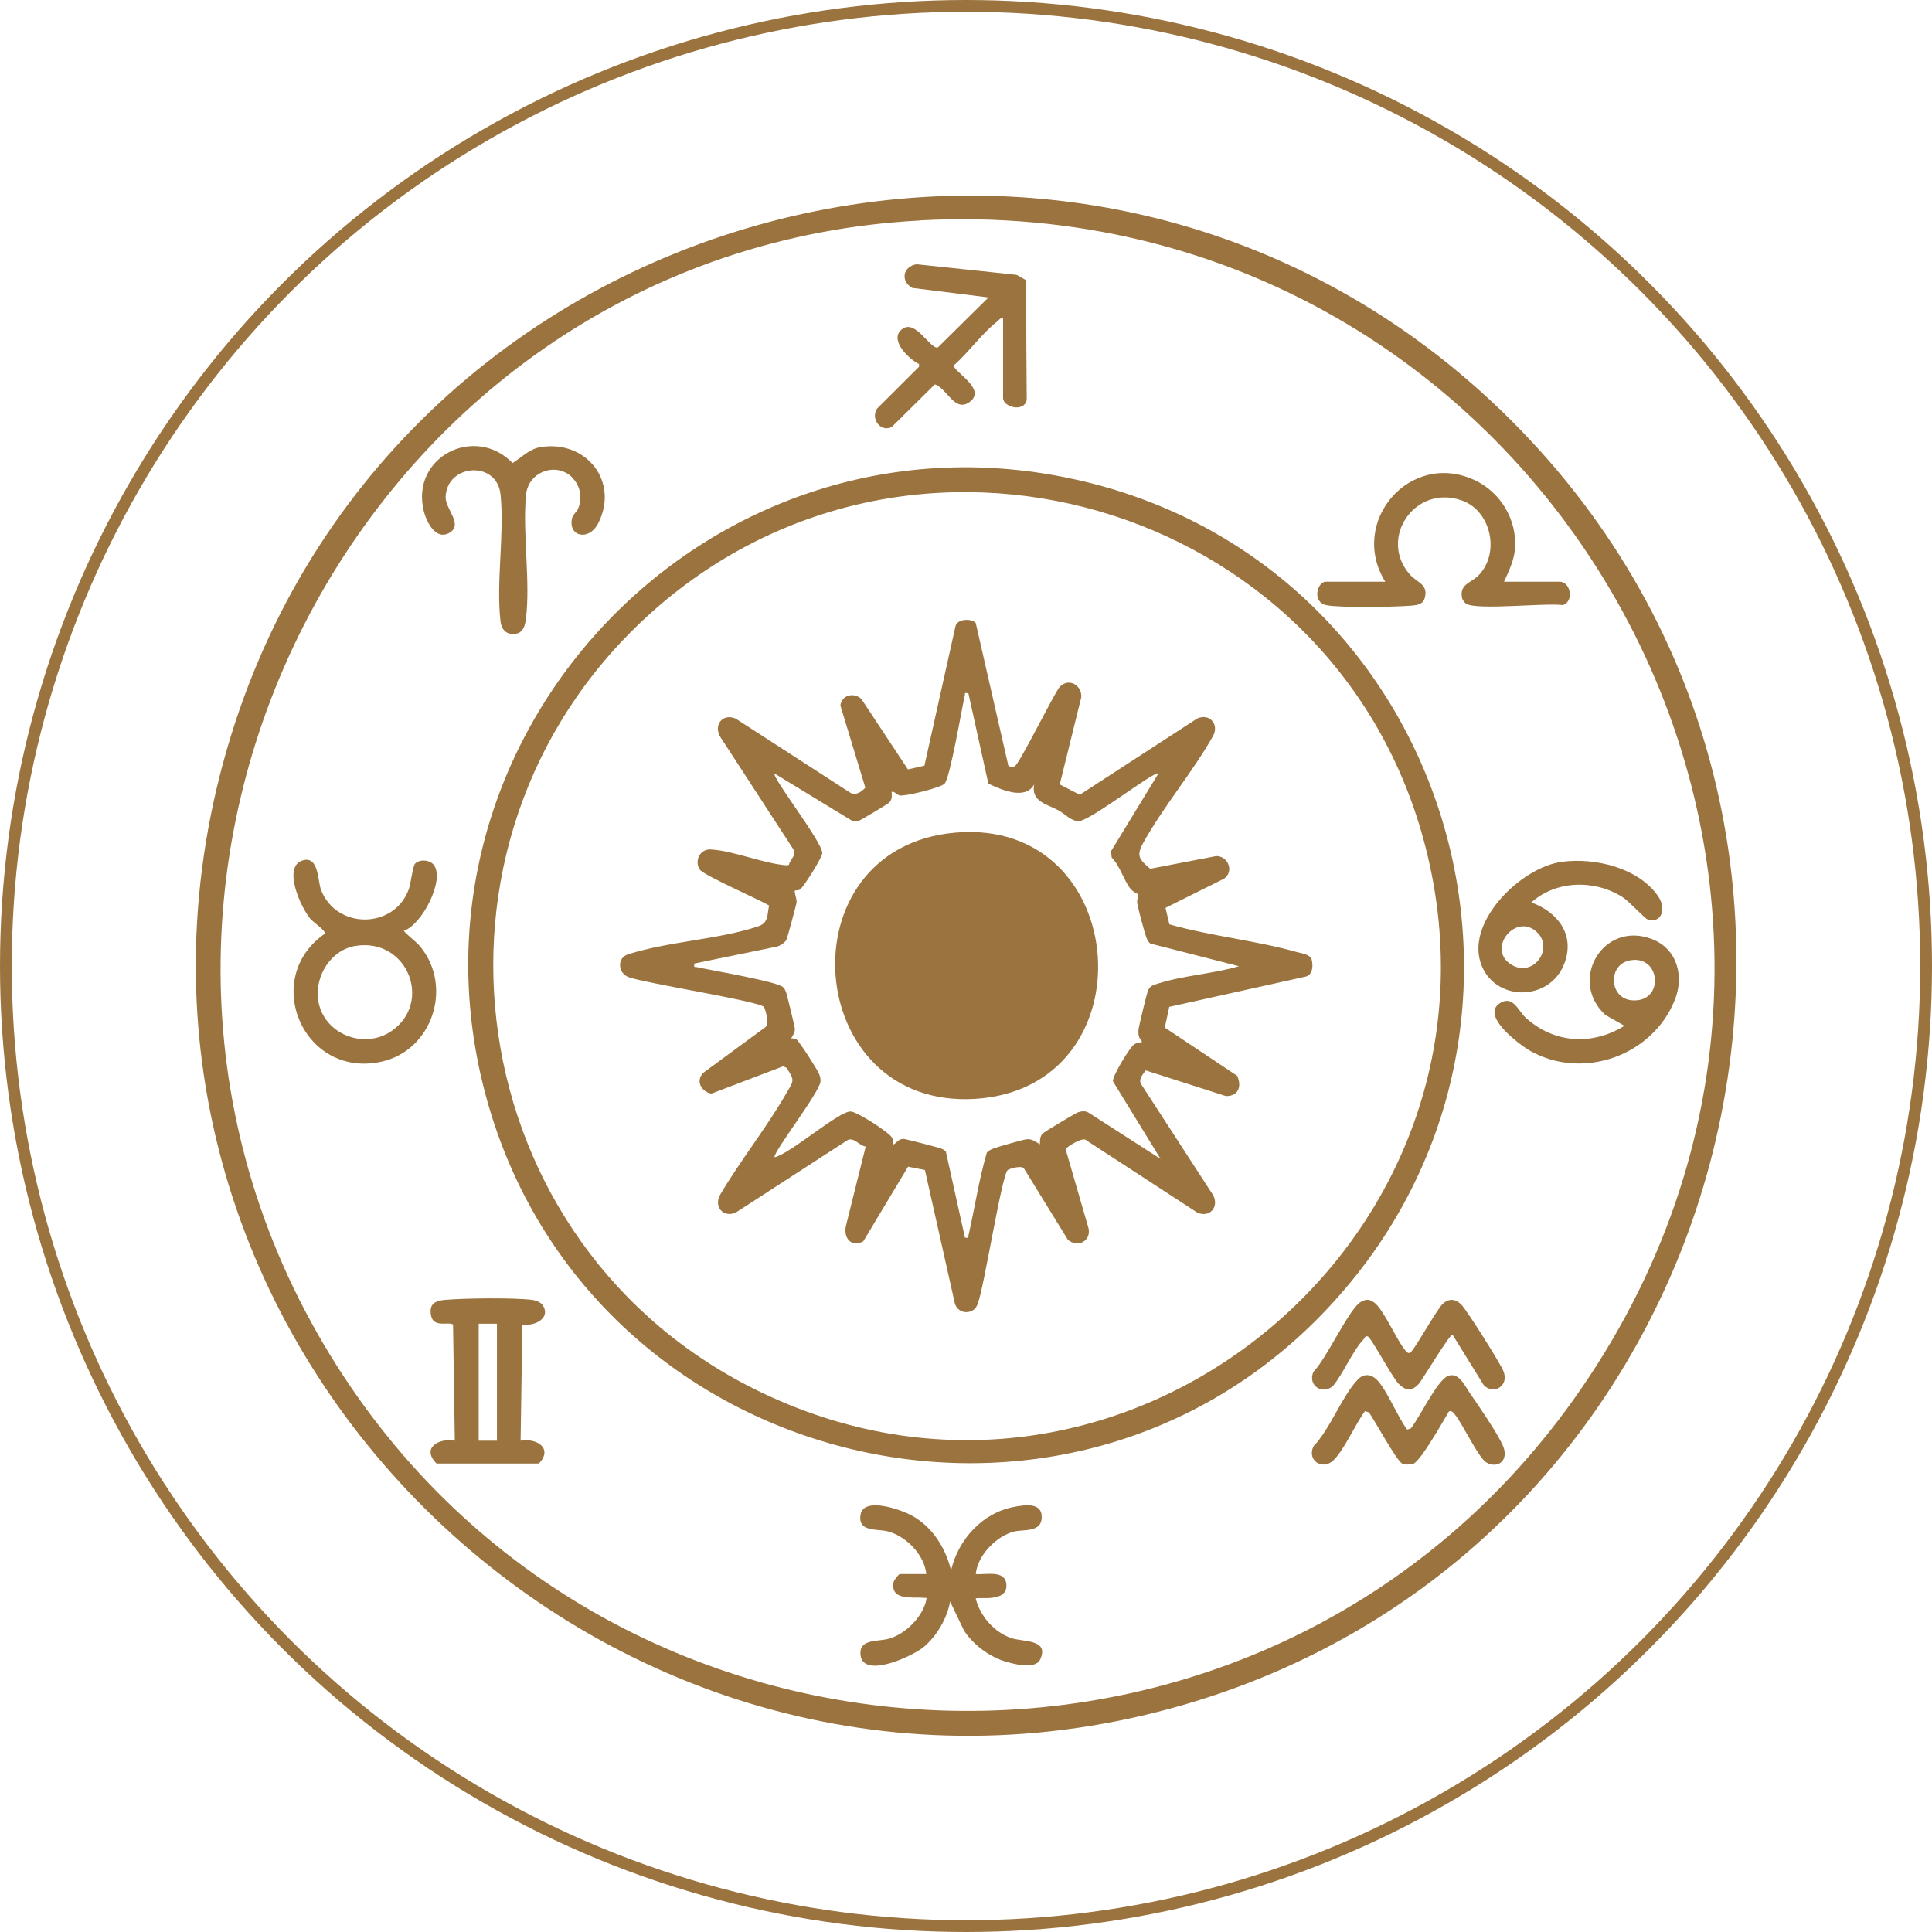 <svg viewBox="0 0 164.14 164.14" xmlns="http://www.w3.org/2000/svg" data-name="Layer 2" id="Layer_2">
  <defs>
    <style>
      .cls-1 {
        fill: none;
        stroke: #9b733e;
        stroke-miterlimit: 10;
      }

      .cls-2 {
        fill: #9b733e;
      }
    </style>
  </defs>
  <g data-name="Layer 1" id="Layer_1-2">
    <g>
      <circle r="81.57" cy="82.07" cx="82.07" class="cls-1"></circle>
      <g>
        <path d="M128.33,35.66c35.57,35.44,19.28,96.45-28.95,109.51S5.71,113.61,18.97,64.76C32.04,16.63,92.81.27,128.33,35.66ZM78.21,18.73C31.33,21.18,3.58,73.65,27.5,114.21c23.44,39.75,80.5,41.9,106.76,3.88,30.19-43.71-3.36-102.12-56.05-99.37Z" class="cls-2"></path>
        <path d="M112.8,111.15c-22.21,23.66-62.11,13.89-71.24-17.05-9.1-30.83,18.14-60.18,49.54-53.42,32.14,6.91,44.28,46.42,21.7,70.47ZM55.04,52.31c-21.08,19.25-16.01,53.71,9.66,66,31.15,14.92,65.33-13.83,56.22-47.06-7.88-28.75-43.75-39.15-65.88-18.94Z" class="cls-2"></path>
        <path d="M35.27,73.37c.37-.38,1.24-.34,1.59.12.96,1.27-1.03,5.11-2.56,5.59.45.52,1.02.86,1.46,1.41,2.72,3.41.95,8.74-3.32,9.7-6.66,1.5-10.33-7.08-4.82-10.88,0-.29-.94-.9-1.24-1.24-.82-.94-2.43-4.49-.63-4.98,1.35-.37,1.23,1.76,1.53,2.53,1.31,3.36,6.21,3.33,7.45-.07.17-.48.34-1.98.54-2.18ZM30.22,80.36c-2.12.33-3.51,2.6-3.18,4.66.45,2.84,3.9,4.19,6.23,2.57,3.52-2.45,1.33-7.92-3.04-7.23Z" class="cls-2"></path>
        <path d="M78.7,133.73c-.17-1.68-1.79-3.31-3.41-3.66-.82-.17-2.43.07-2.18-1.38.27-1.57,3.42-.43,4.3.04,1.78.95,2.92,2.75,3.39,4.69.61-2.61,2.64-4.88,5.32-5.39.94-.18,2.47-.44,2.38.97-.08,1.19-1.54.93-2.31,1.11-1.53.37-3.14,2.02-3.29,3.62.85.08,2.5-.39,2.6.88.13,1.65-2.6.98-2.6,1.22.38,1.48,1.57,2.85,3.02,3.34.99.34,3.26.07,2.45,1.82-.42.9-2.38.36-3.14.11-1.29-.43-2.59-1.43-3.33-2.57l-1.18-2.47c-.24,1.41-1.15,2.97-2.26,3.88-1,.81-5.29,2.78-5.36.54-.04-1.27,1.53-.99,2.47-1.27,1.38-.41,2.8-1.83,3.12-3.25.07-.3,0-.19-.21-.21-.87-.1-2.84.29-2.57-1.31.03-.2.45-.71.54-.71h2.25Z" class="cls-2"></path>
        <path d="M127.77,49.42h4.74c.91,0,1.25,1.64.28,1.99-1.45-.21-7.27.45-8.21-.11-.17-.1-.35-.36-.38-.56-.19-1.12.8-1.23,1.41-1.85,1.85-1.89,1.09-5.48-1.41-6.37-3.99-1.41-7.12,3.22-4.42,6.29.61.69,1.53.81,1.29,1.9-.14.62-.58.69-1.13.74-1.28.12-6.19.2-7.27-.04-1.23-.27-.75-1.99-.03-1.99h5.05c-3.15-5.08,2.11-11.2,7.61-8.62,2.18,1.02,3.57,3.33,3.42,5.75-.07,1.02-.52,1.96-.94,2.87Z" class="cls-2"></path>
        <path d="M85.22,27.06c-.27-.07-.31.11-.47.23-1.27.97-2.48,2.67-3.71,3.75-.09.51,2.79,1.98,1.38,3.08-1.3,1.01-1.96-1.15-3-1.46l-3.67,3.63c-.96.44-1.78-.71-1.25-1.56l3.58-3.57v-.23c-.81-.38-2.48-1.96-1.55-2.87,1.18-1.15,2.47,1.63,3.15,1.46l4.3-4.25-6.48-.81c-1.03-.59-.78-1.83.37-2.01l8.5.9.79.45.07,10.17c-.21,1.1-2.01.62-2.01-.15v-6.75Z" class="cls-2"></path>
        <path d="M46.05,110.8c.85,1.17-.6,1.89-1.67,1.73l-.15,9.87c1.36-.25,2.79.66,1.55,1.94h-8.69c-1.31-1.3.16-2.19,1.55-1.94l-.15-9.87c-.39-.27-1.67.31-1.87-.77-.18-.95.31-1.24,1.15-1.32,1.68-.15,5.84-.2,7.47,0,.23.03.67.19.8.37ZM42.22,112.46h-1.55v9.94h1.55v-9.94Z" class="cls-2"></path>
        <path d="M48.68,40.63c-1.34-1.44-3.8-.6-3.99,1.41-.31,3.31.39,7.29-.01,10.55-.08.62-.26,1.22-.99,1.27s-1.1-.43-1.17-1.09c-.38-3.31.34-7.36.01-10.72-.29-2.99-4.58-2.64-4.67.17-.03,1.02,1.48,2.3.38,3.01-1.18.76-1.99-.85-2.23-1.78-1.16-4.63,4.33-7.41,7.54-4.11.75-.47,1.42-1.19,2.35-1.35,3.88-.65,6.74,2.91,4.92,6.47-.81,1.58-2.63,1.09-2.2-.49.07-.26.38-.49.49-.75.37-.86.22-1.88-.43-2.57Z" class="cls-2"></path>
        <path d="M132.7,73.22c2.78-.38,6.5.5,8.17,2.92.7,1,.35,2.34-.88,1.98-.26-.08-1.57-1.54-2.14-1.9-2.35-1.5-5.63-1.45-7.75.45,2.23.81,3.72,2.73,2.82,5.15-1.23,3.34-6.06,3.32-7.14-.06-1.14-3.58,3.49-8.08,6.91-8.54ZM130.66,79.28c-1.81-1.92-4.51,1.41-2.18,2.72,1.8,1.01,3.48-1.34,2.18-2.72Z" class="cls-2"></path>
        <path d="M138.01,87.15l-1.63-.93c-3.17-2.95-.17-8.02,3.96-6.44,2.15.82,2.77,3.16,1.94,5.2-1.91,4.72-7.78,6.8-12.24,4.32-.96-.54-4.43-3.13-2.49-4.14,1.02-.54,1.46.74,2.07,1.3,2.4,2.19,5.65,2.39,8.39.69ZM138.44,81.6c-1.89.39-1.73,3.28.27,3.39,2.74.15,2.38-3.93-.27-3.39Z" class="cls-2"></path>
        <path d="M123.42,113.39c-.21-.14-2.58,3.85-2.88,4.18-.59.65-1.09.61-1.7.01-.54-.52-2.36-3.97-2.64-4.04-.23-.06-.26.14-.36.26-.92.97-1.7,2.86-2.58,3.94-.91.81-2.19-.04-1.67-1.2,1.04-.99,3.04-5.36,4.01-5.92.45-.26.74-.26,1.16.05.79.59,1.83,3.04,2.56,3.96.12.15.23.35.45.32.31-.08,2.27-3.69,2.81-4.18s1.1-.42,1.59.09,3.26,4.91,3.55,5.61c.54,1.27-.84,2.09-1.67,1.2l-2.64-4.27Z" class="cls-2"></path>
        <path d="M119.54,121.46l.32-.1c.73-.89,2.22-4.06,3.14-4.45s1.46.84,1.88,1.45c.73,1.05,2.35,3.41,2.81,4.48.53,1.21-.42,1.98-1.41,1.41-.66-.38-2.02-3.27-2.64-4.03-.15-.18-.25-.38-.53-.32-.46.76-2.43,4.28-3.06,4.47-.25.07-.63.08-.87,0-.49-.15-2.39-3.73-2.89-4.38l-.32-.1c-.8,1.06-1.8,3.36-2.71,4.2s-2.24-.01-1.67-1.21c1.42-1.47,2.45-4.32,3.78-5.69.5-.52,1.13-.45,1.62.05.84.84,1.76,3.16,2.55,4.2Z" class="cls-2"></path>
        <path d="M90.04,66.65l1.7.87,9.98-6.48c1.04-.46,1.88.49,1.34,1.49-1.74,3.08-4.26,6.04-5.95,9.11-.6,1.09-.29,1.4.61,2.17l5.61-1.08c1.02,0,1.53,1.31.67,1.92l-4.98,2.48.33,1.4c3.5,1,7.36,1.37,10.84,2.36.4.11,1.1.18,1.24.62.15.5.11,1.31-.5,1.46l-11.59,2.57-.38,1.76,6.15,4.1c.41.91.1,1.74-.96,1.72l-6.81-2.18c-.24.34-.64.72-.39,1.17l6.11,9.42c.54,1-.28,1.96-1.34,1.49l-9.41-6.13c-.29-.39-1.77.63-1.78.73l1.95,6.73c.24,1.1-.94,1.69-1.76.97l-3.73-6.06c-.2-.26-1.15,0-1.37.14-.49.31-2.02,10.01-2.54,11.32-.26,1.01-1.7,1.01-1.96,0l-2.54-11.32-1.43-.28-3.81,6.35c-1.1.55-1.74-.39-1.44-1.44l1.65-6.62c-.57-.08-.95-.79-1.52-.56l-9.52,6.17c-1.05.46-1.88-.49-1.34-1.49,1.72-2.93,3.96-5.72,5.64-8.65.59-1.03.77-1.05.01-2.16l-.28-.13-6.09,2.32c-.86-.14-1.39-1.09-.68-1.78l5.28-3.88c.28-.28.02-1.46-.15-1.7-.34-.48-10.16-2.03-11.48-2.53-.94-.33-1.03-1.69,0-1.96,3.4-1.08,7.69-1.25,11-2.36.88-.29.75-.94.92-1.77-.84-.51-5.59-2.57-5.9-3.07-.46-.76.05-1.74.94-1.69,1.96.11,4.41,1.18,6.44,1.35l.21-.04c.09-.5.7-.82.37-1.33l-6.18-9.51c-.64-1.01.16-2.07,1.28-1.59l9.71,6.28c.49.3.97-.05,1.31-.41l-2.12-6.98c.11-.9,1.14-1.14,1.78-.56l3.96,5.99,1.4-.32,2.63-11.81c.12-.69,1.37-.72,1.73-.31l2.77,12.13c.14.1.37.1.53.05.37-.12,3.24-5.98,3.82-6.74.78-.84,1.94-.14,1.84.89l-1.83,7.41ZM82.27,58.89c-.41-.04-.25,0-.31.23-.27,1.18-1.23,6.92-1.71,7.46-.31.34-3.34,1.09-3.8,1-.3-.06-.4-.35-.7-.31.02.38.06.66-.23.94-.1.1-2.39,1.47-2.53,1.51-.19.05-.37.07-.57.03l-6.61-4.03c-.28.28,4.06,5.81,4.05,6.76,0,.36-1.58,2.88-1.89,3.09-.13.09-.42.07-.44.09-.07.07.16.71.15.98-.01.17-.79,3.05-.86,3.19-.13.26-.52.51-.81.59l-7.02,1.44c-.04.41,0,.25.23.31,1.16.26,6.8,1.21,7.31,1.7.12.11.18.24.24.38.08.19.75,2.97.76,3.13.02.36-.17.55-.31.84.14,0,.34.01.45.09.23.15,1.78,2.57,1.91,2.91.09.23.14.39.13.65-.04.9-4.16,6.18-3.89,6.45,1.37-.34,5.39-3.88,6.44-3.89.52,0,3.26,1.75,3.53,2.23.09.17.11.39.12.58.33-.19.4-.47.85-.48.17,0,3.03.74,3.23.83.14.06.27.14.37.25l1.62,7.31c.41.04.25,0,.31-.23.53-2.33.88-4.7,1.55-7,.19-.2.44-.3.7-.39.4-.14,2.35-.7,2.68-.74.46-.05.76.22,1.13.43,0-.3,0-.64.2-.89.11-.14,2.88-1.79,3.06-1.84.32-.09.59-.13.89.05l6.1,3.92-4.05-6.6c-.03-.47,1.46-2.93,1.83-3.15.18-.1.46-.15.66-.19-.28-.35-.34-.55-.32-1,.02-.29.71-3.13.82-3.38.18-.4.45-.45.82-.57,2.12-.69,4.73-.84,6.9-1.48l-7.54-1.93c-.15-.13-.24-.29-.31-.47-.19-.5-.7-2.41-.79-2.95-.05-.28.11-.71.08-.76-.02-.03-.45-.2-.68-.5-.55-.71-.87-1.92-1.57-2.62l-.06-.54,4.03-6.61c-.28-.28-5.77,4.02-6.76,4.05-.65.02-1.18-.61-1.73-.91-1.02-.55-2.34-.74-2.07-2.2-.78,1.36-2.77.44-3.89-.07l-1.7-7.69Z" class="cls-2"></path>
        <path d="M81.16,70.74c15.07-1.31,16.65,21.72,1.66,22.62-14.66.88-16.34-21.34-1.66-22.62Z" class="cls-2"></path>
      </g>
    </g>
  </g>
</svg>